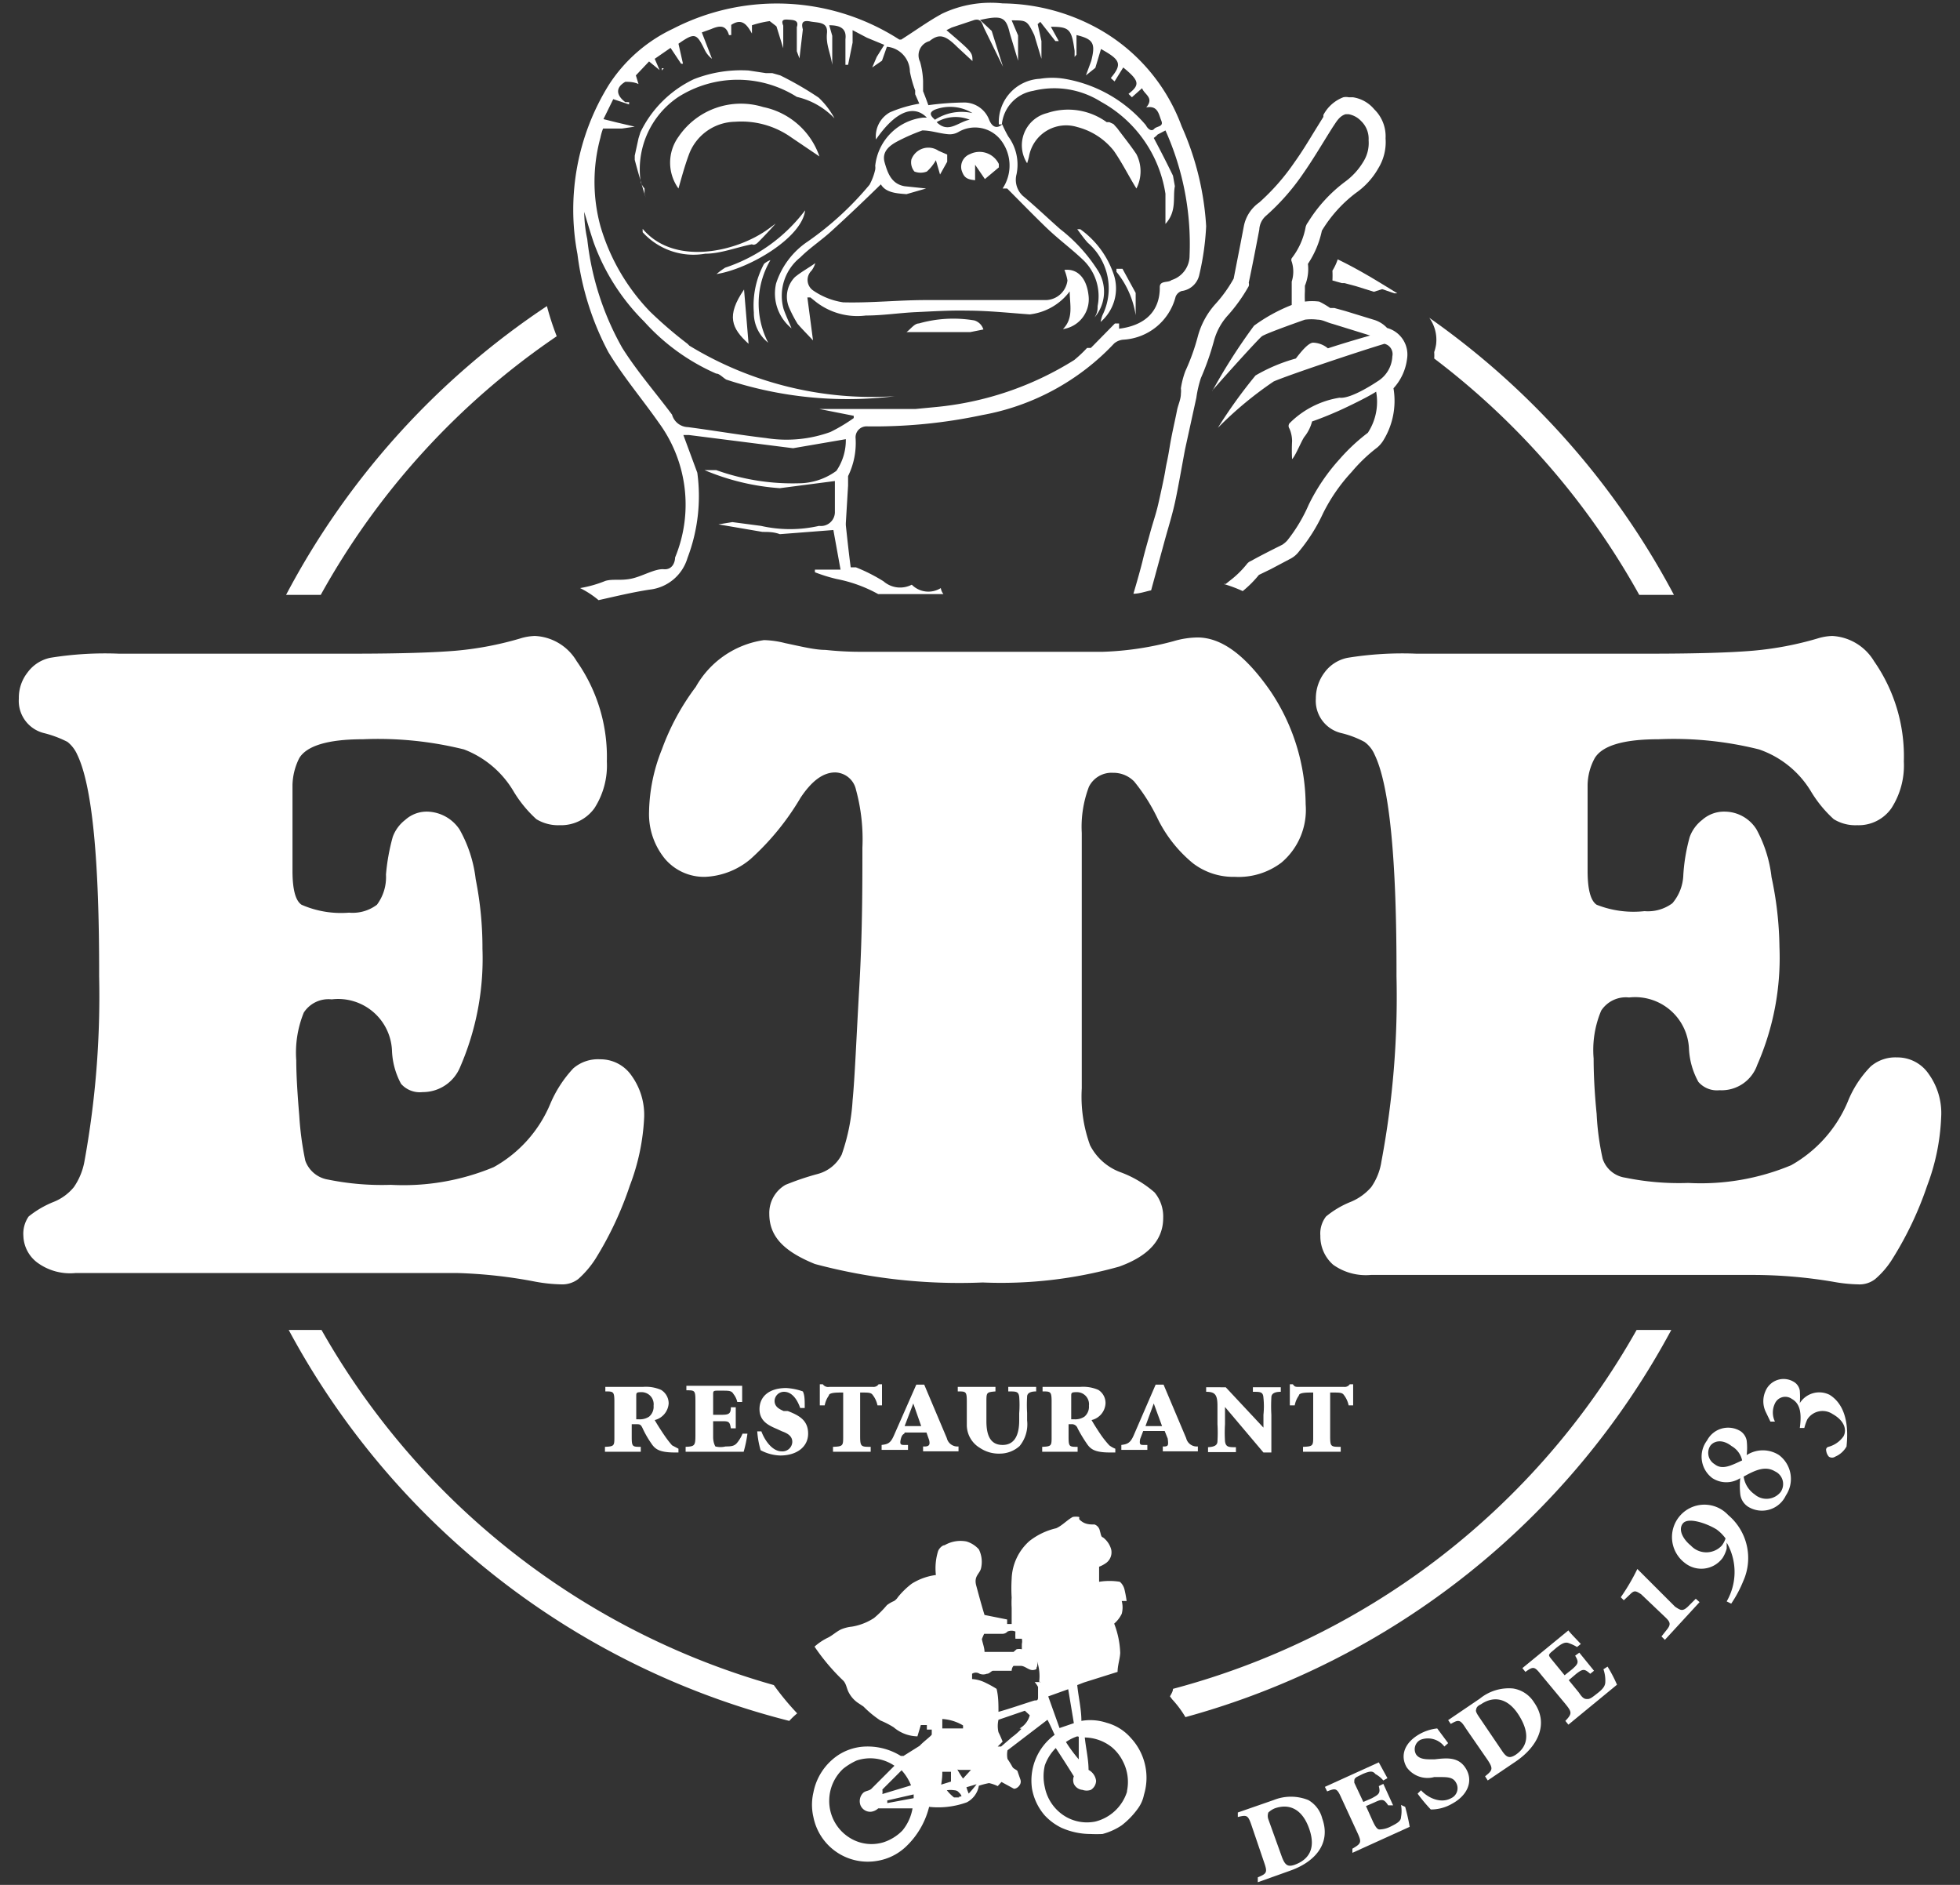 <svg id="f21f4553-7025-4608-b739-5be04b60282a" data-name="Capa 1" xmlns="http://www.w3.org/2000/svg" viewBox="0 0 52 50"><rect x="0" y="0" width="52" height="50" fill="#333333" stroke="none"/><title>ete-restaurant-nav-logo_Mesa de trabajo 1</title><path d="M25.65,8.24c.56,0,1.11.06,1.67.1a1.55,1.55,0,0,0,1.06-.61c0,.35.11.71-.18,1a.8.8,0,0,0,.68-.89c-.05-.46-.29-.72-.64-.68a1.29,1.29,0,0,1,.08.28.59.59,0,0,1-.57.52c-.44,0-.88,0-1.33,0l-1,0-.86,0c-.73,0-1.46.08-2.19.06a1.89,1.89,0,0,1-.79-.31.34.34,0,0,1-.05-.53.63.63,0,0,0,.1-.2c-.18.13-.37.23-.54.37a.74.74,0,0,0-.15.82,3.36,3.36,0,0,0,.22.42c.13.15.27.29.41.44l-.15-1.14.08,0,.15.12a1.79,1.79,0,0,0,1.32.36c.45,0,.89-.07,1.33-.09S25.19,8.23,25.65,8.24Z" style="fill:#fff"/><path d="M20.25,2.84A2,2,0,0,0,18,3.63,1.17,1.17,0,0,0,18,5c.08-.28.16-.58.27-.88a1.33,1.33,0,0,1,1.23-.89A2.29,2.29,0,0,1,21,3.65l.74.5A2,2,0,0,0,20.25,2.84Z" style="fill:#fff"/><path d="M17.1,5.13V5A.59.59,0,0,1,17,4.84a2.31,2.31,0,0,1,1-2.27,2.94,2.94,0,0,1,3.14,0,2,2,0,0,1,1,.57h0a2.16,2.16,0,0,0-.42-.55A8.73,8.73,0,0,0,20.7,2l-.21-.06h0l-.17,0-.46-.07a3.43,3.43,0,0,0-1.45.23,3,3,0,0,0-1.42,1.41l-.05.16-.1.46v.11c.09.34.19.68.29,1Z" style="fill:#fff"/><path d="M29.55,4c.23.33.41.7.6,1a1,1,0,0,0,0-.91c-.16-.24-.34-.46-.51-.69h0l-.1-.11h0l-.11-.05-.07,0A1.74,1.74,0,0,0,27.78,3a.88.88,0,0,0-.53,1.33,1.67,1.67,0,0,0,.05-.18,1,1,0,0,1,1.28-.78A1.81,1.81,0,0,1,29.55,4Z" style="fill:#fff"/><path d="M20.6,5.92h0Z" style="fill:#fff"/><path d="M20.11,6.43c.16-.16.32-.33.47-.5l-.19.14c-.83.61-2.5,1-3.34,0l0,0v.09a1.82,1.82,0,0,0,1.66.57c.41,0,.83-.17,1.24-.25C20,6.51,20.06,6.48,20.11,6.43Z" style="fill:#fff"/><path d="M25.87,4.78V4.37l.26.38.37-.31,0,0V4.35a.57.57,0,0,0-.77-.26.36.36,0,0,0-.22.42C25.57,4.7,25.64,4.76,25.87,4.78Z" style="fill:#fff"/><path d="M25.85,8.5a3.33,3.33,0,0,0-1.47.08c-.12,0-.22.15-.33.23h.61l1.08,0,.35-.07A.36.36,0,0,0,25.85,8.5Z" style="fill:#fff"/><path d="M24.83,4.25l.11.38.19-.34,0-.19L24.9,4a.48.48,0,0,0-.72.23.38.38,0,0,0,.08.32.45.45,0,0,0,.33,0A1.17,1.17,0,0,0,24.83,4.25Z" style="fill:#fff"/><path d="M21.36,5.58A4.38,4.38,0,0,1,19.24,7.1a2.06,2.06,0,0,0-.23.17C19.89,7.13,21.28,6.3,21.36,5.58Z" style="fill:#fff"/><path d="M29.53,7.23a2.43,2.43,0,0,0-.87-1.15h-.08c.09.12.18.25.28.36a1.6,1.6,0,0,1,.39,1.92,1.06,1.06,0,0,0-.05.18A1.17,1.17,0,0,0,29.53,7.23Z" style="fill:#fff"/><polygon points="28.57 6.08 28.58 6.08 28.57 6.08 28.57 6.08" style="fill:#fff"/><path d="M20.27,7A2.33,2.33,0,0,0,20,8.29a1,1,0,0,0,.38.8l0,0a2.27,2.27,0,0,1,.06-2.19A.52.52,0,0,0,20.27,7Z" style="fill:#fff"/><polygon points="19.86 9.12 19.87 9.12 19.86 9.12 19.86 9.12" style="fill:#fff"/><path d="M19.86,9.12l-.12-1.44C19.26,8.38,19.41,8.71,19.86,9.12Z" style="fill:#fff"/><path d="M29.78,7.13h0l-.05,0-.11,0,0,.08a2.4,2.4,0,0,1,.51,1.15l0,0V7.77Z" style="fill:#fff"/><path d="M23.11,1.82l0,0,.06-.05,0,0Z" style="fill:#fff"/><path d="M23.07,1.89h0l0,0Z" style="fill:#fff"/><path d="M23.06,1.88h0l.06,0,0,0Z" style="fill:#fff"/><polygon points="17.03 2.25 17.03 2.25 17.04 2.25 17.03 2.25" style="fill:#fff"/><path d="M17.09,2.26H17l.05,0Z" style="fill:#fff"/><path d="M17.56,1.87l0-.06,0,0,.05,0Z" style="fill:#fff"/><path d="M17.59,1.91l0,0v0Z" style="fill:#fff"/><path d="M16.14,9.34c.4.66.91,1.26,1.35,1.89a3.67,3.67,0,0,1,.42,3.56c0,.12-.07.33-.3.31s-.57.19-.86.25-.49,0-.69.06a3.19,3.19,0,0,1-.67.19,2.42,2.42,0,0,1,.49.32c.45-.1.9-.21,1.36-.28a1.18,1.18,0,0,0,1-.84,4.6,4.6,0,0,0,.26-2.26l-.37-1,.15,0,2.76.35,1.4-.24a1.44,1.44,0,0,1-.25.84,1.7,1.7,0,0,1-1,.33A6,6,0,0,1,19,12.47h-.31a6.23,6.23,0,0,0,2,.48l1.46-.19c0,.24,0,.55,0,.84a.37.37,0,0,1-.42.35,3.48,3.48,0,0,1-1.54,0l-.76-.1-.37.06,1.17.2c.15,0,.3,0,.46.06l1.42-.11.19,1.05-.68,0,0,.07a4.3,4.3,0,0,0,.58.18,3.73,3.73,0,0,1,1.1.4l0,0h1.73a.34.34,0,0,1-.07-.16.62.62,0,0,1-.77-.09.67.67,0,0,1-.75-.09,4.54,4.54,0,0,0-.73-.37c-.05,0-.14,0-.14,0-.05-.37-.09-.75-.13-1.12,0,0,0,0,0-.05l.06-1c0-.09,0-.19,0-.25a2,2,0,0,0,.2-1,.29.29,0,0,1,.29-.32,13.72,13.72,0,0,0,3.07-.3,6.35,6.35,0,0,0,3.5-1.9.43.43,0,0,1,.25-.1,1.52,1.52,0,0,0,1.38-1.14.26.26,0,0,1,.16-.15.55.55,0,0,0,.47-.44A7.05,7.05,0,0,0,32,6a7.59,7.59,0,0,0-.65-2.65A4.9,4.9,0,0,0,29.08.73,5.35,5.35,0,0,0,26.6.09,3,3,0,0,0,25,.36c-.37.2-.71.45-1.09.69l-.05,0a6,6,0,0,0-6-.29,4.11,4.11,0,0,0-1.7,1.48,6.28,6.28,0,0,0-.84,4.5A7.52,7.52,0,0,0,16.14,9.34Zm2.15-.17-.05-.05h0a10.91,10.91,0,0,1-1-.86A5.47,5.47,0,0,1,15.93,6a4.46,4.46,0,0,1,0-2.35A1.41,1.41,0,0,1,16,3.41l.43,0v0h.07l.34-.05-.47-.11-.36-.09.26-.53.42.14,0-.06-.1,0c-.25-.19-.26-.39,0-.54.08,0,.23,0,.35.06L16.87,2l.35-.37.28.23,0,0-.13-.3.42-.29.28.42.05,0L18,1.16c.43-.3.48-.28.69.15a.67.67,0,0,0,.2.25l-.27-.7.25-.09c.21-.09.39-.12.47.16h.06l0-.27c.29-.19.42,0,.55.23V.67l0,0a2.66,2.66,0,0,1,.47-.11s.12.09.18.14l.18.58V.68c-.06-.14,0-.17.12-.16s.31,0,.24.2v.64l.07.19.09-.77c-.05-.18,0-.25.2-.21s.47,0,.44.31.09.51.14.84l0-.77L22,.67c.25,0,.47.06.43.37v.68h.07l.12-.59,0-.33L23,1l.46.19-.2.32-.12.28,0,0,.26-.18.13-.37a.67.67,0,0,1,.61.66,3.12,3.12,0,0,0,.14.5h0V2.5l.11.25a3.4,3.4,0,0,0-.78.23.73.73,0,0,0-.37.72c.51-.74,1-.94,1.35-.58l-.1,0A1.44,1.44,0,0,0,23.22,4.4a.34.34,0,0,1,0,.1,1.58,1.58,0,0,1-.15.4,8.31,8.31,0,0,1-1.63,1.5,2.12,2.12,0,0,0-.85,1.12A1.19,1.19,0,0,0,21,8.71c-.07-.17-.15-.34-.21-.51a1.3,1.3,0,0,1,.44-1.37c.26-.26.57-.46.84-.71.44-.4.87-.81,1.3-1.23.13.22.41.24.68.26L24.57,5,24,4.94c-.35-.06-.45-.35-.53-.63s.12-.44.32-.55a5.19,5.19,0,0,1,.68-.3c.23,0,.45.08.68.1a.46.46,0,0,0,.28-.06.87.87,0,0,1,1.11.2A1.1,1.1,0,0,1,26.6,5s0,0-.07,0l-.1,0v0L26.72,5c.33.33.64.65,1,1s.66.56,1,.88a1.33,1.33,0,0,1,.4,1.24c0,.09,0,.17-.08.3a1.05,1.05,0,0,0,.09-1.24,4.31,4.31,0,0,0-1-1.1c-.33-.29-.64-.59-1-.89a.58.58,0,0,1-.16-.57,1.26,1.26,0,0,0-.22-1,3.18,3.18,0,0,1-.16-.32h0c-.19.16-.3,0-.35-.13a.71.71,0,0,0-.7-.45,7.54,7.54,0,0,0-.91.07s0,0,0,0-.09-.25-.14-.37h0V2.25l0-.1a2.17,2.17,0,0,0-.08-.51.39.39,0,0,1,.25-.55c.25-.2.41-.17.74.16l.4.37c0-.23,0-.23-.69-.82l.14-.07.6-.2c.2-.05.21.13.27.24l.49,1h0l-.3-.95L26,.53c.58-.13.69-.08.79.35l.22.73V.94l-.17-.4c.4,0,.41,0,.6.39l.19.63,0-.47L27.53.64,27.6.58l.4.51h.09L27.88.71c.5,0,.55.07.63.64l0,.16.05-.06V.93c.45.11.51.22.39.69L28.81,2l.25-.2.15-.5c.5.28.58.39.26.77l.1.09.23-.37c.43.35.45.46.14.7l.09.09.27-.24c.06.17.33.25.11.51.31-.06.33.18.4.35s-.12.14-.19.22-.17,0-.22-.1a3.62,3.62,0,0,0-2.16-1.23,2,2,0,0,0-.65,0A1.15,1.15,0,0,0,26.5,3.3h.08a1,1,0,0,1,.83-.89,2.32,2.32,0,0,1,1.8.29,3.37,3.37,0,0,1,1.71,2.44v.8c.31-.34.19-.7.25-1l-.05-.28c-.17-.35-.35-.7-.51-1,0,0,.07-.05.1-.09l.21-.11a7.35,7.35,0,0,1,.64,3.32.68.68,0,0,1-.48.65c-.09.08-.32,0-.31.2,0,.61-.37,1-1.08,1.09l0-.14-.11,0L29,9.17l-.06.06-.1,0a3.4,3.4,0,0,1-.34.32,8.4,8.4,0,0,1-3.7,1.25l-.52.05H21.74l.91.18,0,.06a4.41,4.41,0,0,1-.62.37,3.43,3.43,0,0,1-1.71.16c-.69-.08-1.38-.2-2.07-.29a.45.45,0,0,1-.42-.33c-.44-.59-.93-1.15-1.32-1.77a7.5,7.5,0,0,1-.93-2.89,3.53,3.53,0,0,1-.08-.72c.08.27.16.54.25.81a5.68,5.68,0,0,0,1.34,2.1A5.56,5.56,0,0,0,19,9.91c.09,0,.18.11.27.16a10.26,10.26,0,0,0,4.47.44A9.32,9.32,0,0,1,18.29,9.17Zm6.51-6c-.13-.11-.15-.19,0-.26a1.14,1.14,0,0,1,1,.09A1.3,1.3,0,0,0,24.8,3.18Zm1,0c-.33,0-.61.41-.95.07A1,1,0,0,1,25.84,3.23Z" style="fill:#fff"/><path d="M31.45,9.84a2.24,2.24,0,0,0-.12.46.59.59,0,0,1,0,.14c0,.15-.07.29-.1.43-.06.31-.14.63-.2,1s-.08.4-.11.59-.11.55-.17.82-.1.39-.16.59-.07.24-.1.35-.12.42-.17.63-.16.6-.25.9c.16,0,.32-.06.47-.09l.36-1.32c.09-.33.19-.64.27-1s.18-.94.27-1.42l.3-1.37a3,3,0,0,1,.12-.52,7.09,7.09,0,0,0,.35-1,1.64,1.64,0,0,1,.38-.68,4.38,4.38,0,0,0,.54-.76.16.16,0,0,0,0-.09c.1-.47.19-.94.28-1.41a.52.52,0,0,1,.16-.35,6,6,0,0,0,1-1.13c.28-.4.53-.83.79-1.24.09-.13.17-.29.34-.34h0l.08,0a.6.6,0,0,1,.33.18.65.65,0,0,1,.2.51h0a.93.93,0,0,1-.14.57,1.79,1.79,0,0,1-.47.52,3.89,3.89,0,0,0-1,1.09.34.34,0,0,0-.06.12,1.9,1.9,0,0,1-.37.83.1.1,0,0,0,0,.09.87.87,0,0,1,0,.53s0,0,0,.06c0,.18,0,.37,0,.56a4.46,4.46,0,0,0-1,.55,15.39,15.39,0,0,0-1.1,1.72C32,10.53,33.37,9,33.48,8.92s1.14-.44,1.14-.44h0a1.32,1.32,0,0,1,.34,0c.13,0,.26.08.39.11l1,.31h0c-.24.07-.66.19-1.12.34a.64.64,0,0,0-.39-.15c-.13,0-.33.25-.46.42a4.48,4.48,0,0,0-1.07.45,13.2,13.2,0,0,0-1,1.39,9.81,9.81,0,0,1,1.48-1.23c.36-.16,2.27-.8,2.94-1a.28.28,0,0,1,.21.33.82.82,0,0,1-.4.67h0s-.69.47-1,.43a2.4,2.4,0,0,0-1.33.68.12.12,0,0,0,0,.14.85.85,0,0,1,.07.33,4.43,4.43,0,0,0,0,.48c.1-.1.26-.52.34-.61a1.09,1.09,0,0,0,.19-.39c.32-.11.66-.26.79-.32s.66-.31.91-.47a1.5,1.5,0,0,1-.22,1.09.1.1,0,0,1,0,0,5,5,0,0,0-.75.7,5.16,5.16,0,0,0-.82,1.21,4.2,4.2,0,0,1-.57.95.69.69,0,0,1-.13.11c-.28.14-.56.28-.83.43a.26.26,0,0,0-.1.07,2.56,2.56,0,0,1-.47.46l-.1.08h-.06a3.52,3.52,0,0,1,.51.19,2.91,2.91,0,0,0,.43-.43l.31-.15.51-.27a.68.68,0,0,0,.25-.21,4.58,4.58,0,0,0,.63-1,4.63,4.63,0,0,1,.76-1.1,4.25,4.25,0,0,1,.68-.65.8.8,0,0,0,.15-.17,2,2,0,0,0,.28-1.4,1.41,1.41,0,0,0,.36-.78.73.73,0,0,0-.53-.82.78.78,0,0,0-.36-.22l-.75-.23-.29-.08-.11,0A2.36,2.36,0,0,0,35,8a1.5,1.5,0,0,0-.38,0,2.72,2.72,0,0,1,0-.28V7.58A1.16,1.16,0,0,0,34.7,7a2.52,2.52,0,0,0,.37-.88,3.58,3.58,0,0,1,.9-1,2,2,0,0,0,.6-.66,1.33,1.33,0,0,0,.19-.79,1,1,0,0,0-.3-.77.91.91,0,0,0-.57-.32l0,0-.11,0h0a.35.35,0,0,0-.14,0,1,1,0,0,0-.53.47l0,.05-.26.42c-.17.28-.33.54-.51.79a5.83,5.83,0,0,1-.93,1.06A1,1,0,0,0,33,6l-.09.47-.18.92a3.55,3.55,0,0,1-.48.67,2.09,2.09,0,0,0-.47.86A5.61,5.61,0,0,1,31.45,9.84Z" style="fill:#fff"/><path d="M14.21,34a4.2,4.2,0,0,0,.67.07.7.7,0,0,0,.46-.14,2.56,2.56,0,0,0,.46-.54,9.16,9.16,0,0,0,.91-1.94,5.8,5.8,0,0,0,.38-1.81,1.78,1.78,0,0,0-.33-1.1,1,1,0,0,0-.84-.44,1,1,0,0,0-.71.24,3.2,3.2,0,0,0-.61.94,3.43,3.43,0,0,1-1.5,1.68,6.23,6.23,0,0,1-2.73.47,7.15,7.15,0,0,1-1.67-.14.77.77,0,0,1-.6-.5,8.24,8.24,0,0,1-.16-1.19c-.05-.6-.08-1.09-.08-1.47a2.82,2.82,0,0,1,.2-1.27.78.78,0,0,1,.74-.35,1.43,1.43,0,0,1,1.6,1.37,2,2,0,0,0,.24.87.66.66,0,0,0,.57.22,1.07,1.07,0,0,0,1-.67,7.22,7.22,0,0,0,.59-3.13,9.29,9.29,0,0,0-.18-1.85A3.49,3.49,0,0,0,12.19,22a1.06,1.06,0,0,0-.85-.47.85.85,0,0,0-.59.22,1,1,0,0,0-.33.45,5.47,5.47,0,0,0-.18,1A1.22,1.22,0,0,1,10,24a1.07,1.07,0,0,1-.74.21A2.61,2.61,0,0,1,8,24q-.24-.16-.24-.9,0-1.83,0-2.28a1.67,1.67,0,0,1,.18-.71c.2-.33.77-.5,1.69-.5a9.45,9.45,0,0,1,2.68.27A2.61,2.61,0,0,1,13.63,21a3.26,3.26,0,0,0,.6.73,1.11,1.11,0,0,0,.62.16,1.09,1.09,0,0,0,.92-.45,2.09,2.09,0,0,0,.33-1.24,4.41,4.41,0,0,0-.8-2.66,1.36,1.36,0,0,0-1.11-.67,1.46,1.46,0,0,0-.4.07,8.74,8.74,0,0,1-1.68.32c-.58.05-1.49.08-2.75.08H3.15a9.07,9.07,0,0,0-1.82.11,1,1,0,0,0-.6.39,1.08,1.08,0,0,0-.23.69.88.88,0,0,0,.68.92,2.91,2.91,0,0,1,.61.23.89.89,0,0,1,.26.34q.59,1.22.58,5.88a24.44,24.44,0,0,1-.39,4.91,1.74,1.74,0,0,1-.28.68,1.33,1.33,0,0,1-.53.39,2.57,2.57,0,0,0-.67.39.8.8,0,0,0-.14.51A.92.92,0,0,0,1,33.5a1.47,1.47,0,0,0,1,.27H12.15A12.76,12.76,0,0,1,14.21,34Z" style="fill:#fff"/><path d="M31.77,16.91a2.33,2.33,0,0,0-.64.1,8.16,8.16,0,0,1-1.87.28H22.9a8.72,8.72,0,0,1-1-.05c-.28,0-.64-.09-1.07-.18a2.51,2.51,0,0,0-.56-.08,2.48,2.48,0,0,0-1.81,1.24,6.35,6.35,0,0,0-.9,1.66,4.63,4.63,0,0,0-.34,1.65,1.87,1.87,0,0,0,.42,1.25,1.36,1.36,0,0,0,1.07.48,2,2,0,0,0,1.2-.47,6.9,6.9,0,0,0,1.33-1.63c.3-.45.6-.67.92-.67a.58.58,0,0,1,.55.46,5,5,0,0,1,.17,1.54c0,1,0,2.25-.08,3.65s-.12,2.43-.18,3.05a5.28,5.28,0,0,1-.29,1.44,1,1,0,0,1-.63.51,7.18,7.18,0,0,0-.86.29.86.86,0,0,0-.43.77c0,.61.4,1,1.21,1.33a14.83,14.83,0,0,0,4.45.49,11.6,11.6,0,0,0,3.62-.42q1.17-.42,1.17-1.29a1,1,0,0,0-.23-.68,2.89,2.89,0,0,0-.89-.53,1.48,1.48,0,0,1-.82-.72,3.78,3.78,0,0,1-.22-1.51V22.1a3,3,0,0,1,.19-1.23.67.67,0,0,1,.64-.37.77.77,0,0,1,.56.23,4.87,4.87,0,0,1,.63,1,3.56,3.56,0,0,0,.93,1.17,1.76,1.76,0,0,0,1.11.36A1.88,1.88,0,0,0,34,22.88a1.83,1.83,0,0,0,.64-1.54,5.46,5.46,0,0,0-.93-3C33.06,17.4,32.42,16.91,31.77,16.91Z" style="fill:#fff"/><path d="M51.17,28.49a1,1,0,0,0-.84-.44,1,1,0,0,0-.7.24,2.84,2.84,0,0,0-.61.94,3.48,3.48,0,0,1-1.5,1.68,6.23,6.23,0,0,1-2.73.47,7.09,7.09,0,0,1-1.67-.14.74.74,0,0,1-.6-.5,7,7,0,0,1-.16-1.19c-.06-.6-.08-1.09-.08-1.47a2.69,2.69,0,0,1,.2-1.27.78.78,0,0,1,.74-.35,1.43,1.43,0,0,1,1.59,1.37,2,2,0,0,0,.25.87.65.65,0,0,0,.56.22,1,1,0,0,0,1-.67,7.08,7.08,0,0,0,.59-3.13A9.29,9.29,0,0,0,47,23.27,3.46,3.46,0,0,0,46.6,22a1,1,0,0,0-.84-.47.87.87,0,0,0-.6.22,1,1,0,0,0-.33.45,4.85,4.85,0,0,0-.17,1,1.22,1.22,0,0,1-.29.76,1.09,1.09,0,0,1-.74.21A2.66,2.66,0,0,1,42.36,24q-.24-.16-.24-.9,0-1.83,0-2.28a1.54,1.54,0,0,1,.19-.71c.2-.33.76-.5,1.69-.5a9.33,9.33,0,0,1,2.67.27A2.59,2.59,0,0,1,48.05,21a3.26,3.26,0,0,0,.6.73,1.09,1.09,0,0,0,.62.16,1.06,1.06,0,0,0,.91-.45,2.09,2.09,0,0,0,.33-1.24,4.41,4.41,0,0,0-.79-2.66,1.38,1.38,0,0,0-1.11-.67,1.46,1.46,0,0,0-.4.07,8.7,8.7,0,0,1-1.69.32c-.57.05-1.49.08-2.74.08H37.57a9.07,9.07,0,0,0-1.82.11,1,1,0,0,0-.61.39,1.14,1.14,0,0,0-.23.69.88.88,0,0,0,.69.92,2.55,2.55,0,0,1,.6.23.81.81,0,0,1,.27.34q.59,1.22.58,5.88a23.61,23.61,0,0,1-.4,4.91,1.6,1.6,0,0,1-.27.68,1.45,1.45,0,0,1-.54.39,2.46,2.46,0,0,0-.66.39.74.74,0,0,0-.15.51,1,1,0,0,0,.34.77,1.49,1.49,0,0,0,1,.27H46.56a12.9,12.9,0,0,1,2.07.18,4.1,4.1,0,0,0,.66.07.68.68,0,0,0,.46-.14,2.29,2.29,0,0,0,.46-.54,9.17,9.17,0,0,0,.92-1.94,5.74,5.74,0,0,0,.37-1.81A1.78,1.78,0,0,0,51.17,28.49Z" style="fill:#fff"/><path d="M20.53,44.7a20.06,20.06,0,0,1-12-9.42H7.66A20.89,20.89,0,0,0,20.94,45.65a2,2,0,0,1,.21-.2v0A7.15,7.15,0,0,1,20.53,44.7Z" style="fill:#fff"/><path d="M44.34,35.28h-.92a20,20,0,0,1-12.3,9.52c0,.07-.05.14-.08.2l.06.08h0a2.73,2.73,0,0,1,.35.47A20.9,20.9,0,0,0,44.34,35.28Z" style="fill:#fff"/><path d="M29.36,45.7a1.38,1.38,0,0,0-.67-.05c0-.32-.08-.64-.11-.95l.18-.07.89-.28c0-.17.06-.33.07-.5a2.36,2.36,0,0,0-.16-.78.82.82,0,0,0,.2-.26.65.65,0,0,0,0-.34l.13,0a3,3,0,0,0-.06-.32.39.39,0,0,0-.12-.19,1.71,1.71,0,0,0-.55,0c0-.14,0-.27,0-.4a.78.78,0,0,0,.2-.11.35.35,0,0,0,.12-.35.6.6,0,0,0-.22-.32c-.05,0-.06-.12-.08-.17a.22.22,0,0,0-.14-.17c-.11,0-.23,0-.34-.08s-.05-.07-.07-.12a.47.47,0,0,0-.17,0c-.16.09-.28.23-.44.3a1.8,1.8,0,0,0-.71.34,1.4,1.4,0,0,0-.47,1,4.18,4.18,0,0,0,0,.5,2.44,2.44,0,0,0,0,.27c0,.14,0,.28,0,.43h-.12s0-.08,0-.12l-.6-.12c-.08-.26-.15-.52-.22-.78s.1-.31.13-.47a.75.75,0,0,0-.06-.49.72.72,0,0,0-.33-.21.84.84,0,0,0-.58.1c-.06,0-.14.08-.17.15a1.54,1.54,0,0,0-.06.64,1.59,1.59,0,0,0-.64.23,2.1,2.1,0,0,0-.37.36.32.32,0,0,1-.1.1.86.86,0,0,0-.19.11,2.73,2.73,0,0,1-.34.34,1.52,1.52,0,0,1-.59.23,1,1,0,0,0-.28.07c-.13.06-.23.16-.35.22a1.51,1.51,0,0,0-.36.24,5.49,5.49,0,0,0,.76.9c.08.08.09.2.14.3a.76.76,0,0,0,.28.31l.12.08a2.69,2.69,0,0,0,.45.37,2.31,2.31,0,0,1,.35.18,1,1,0,0,0,.63.24l.09-.3h.16l0,.12h.13s0,.1,0,.13-.22.19-.32.3l-.43.27s-.05,0-.07,0a1.67,1.67,0,0,0-.93-.25,1.41,1.41,0,0,0-.72.22,1.54,1.54,0,0,0-.67,1,1.43,1.43,0,0,0,0,.65,1.47,1.47,0,0,0,1.71,1.16,1.44,1.44,0,0,0,.73-.36,2.17,2.17,0,0,0,.63-1.07,2.22,2.22,0,0,0,1-.12.61.61,0,0,0,.32-.44,2.13,2.13,0,0,1,.27-.07,1,1,0,0,1,.23.08l.1-.11.33.18c.07,0,.14-.06.17-.13a.17.17,0,0,0,0-.12L27,47c0-.05-.11-.07-.14-.13a2.39,2.39,0,0,0-.13-.21.59.59,0,0,1,0-.23l1.06-.81c.07.13.13.27.19.4a1.5,1.5,0,0,0-.6,1.43,1.47,1.47,0,0,0,.34.71,1.51,1.51,0,0,0,.43.32,1.89,1.89,0,0,0,.78.17,3.16,3.16,0,0,0,.32,0,1.67,1.67,0,0,0,.51-.23,2.14,2.14,0,0,0,.44-.46.91.91,0,0,0,.15-.35A1.55,1.55,0,0,0,30,46.1,1.3,1.3,0,0,0,29.36,45.7Zm-5.19,1.66-.76.23a.49.49,0,0,0,0-.12l.51-.51A1.31,1.31,0,0,1,24.17,47.36Zm-.23,1.2a1.24,1.24,0,0,1-.5.31,1.09,1.09,0,0,1-.81-.07A1.15,1.15,0,0,1,22,47.74a1.16,1.16,0,0,1,.37-.82,1.65,1.65,0,0,1,.36-.22,1.14,1.14,0,0,1,1,.14l-.6.6c-.06.07-.17.06-.23.12a.31.31,0,0,0-.07.33.28.28,0,0,0,.28.17.34.34,0,0,0,.19-.09s.1,0,.15,0l.76,0A1.25,1.25,0,0,1,23.94,48.56Zm-.4-.73v-.07l.7-.16v.1Zm2.57-4.49h.18c.1,0,.2,0,.3,0a.18.18,0,0,0,.14-.06.26.26,0,0,1,.21,0,1.62,1.62,0,0,0,0,.19l.17,0a.32.32,0,0,1,0,.14s0,.09,0,.14a.32.32,0,0,0-.14,0l-.08.07-.77,0c0-.11-.05-.23-.07-.34A2,2,0,0,1,26.11,43.34Zm-.56,2.43v.08H25c0-.09,0-.17,0-.25A1.21,1.21,0,0,1,25.55,45.77ZM25,47s0,0,0,0l.23,0,0,.26-.26.08C25,47.16,25,47.08,25,47Zm.45.68h-.14a1.14,1.14,0,0,1-.19-.19.65.65,0,0,1,.2,0s.08,0,.12.06a.2.2,0,0,1,.07.1S25.46,47.66,25.43,47.67Zm0-.73h.31l-.21.23A2.14,2.14,0,0,1,25.4,46.94Zm.27.67a1.31,1.31,0,0,1-.08-.21l.27-.08A2.9,2.9,0,0,1,25.67,47.61Zm1.38-1.76a1.79,1.79,0,0,1-.25.22l-.29.25-.09,0,.13-.13a2.72,2.72,0,0,0-.11-.25.74.74,0,0,1,0-.33l.7-.24.13.12A.56.56,0,0,1,27.05,45.85Zm.52-1.24-.17,0a.6.6,0,0,1,.09.13c0,.09,0,.18,0,.28s-.06.07-.1.08c-.32.1-.63.21-.95.3,0-.2,0-.41-.05-.61a2.69,2.69,0,0,0-.29-.16.92.92,0,0,0-.36-.1s0-.1,0-.14a.18.18,0,0,1,.2,0,.26.26,0,0,0,.19,0c.07,0,.1-.06.16-.08h.41l.09,0s0-.08.05-.13l.19,0c.12,0,.22.13.34.11s.06-.05.09-.08a.27.27,0,0,0,0-.16h0A1.2,1.2,0,0,1,27.57,44.61Zm1,1.45c0,.2,0,.4,0,.6a3.9,3.9,0,0,1-.34-.46A1.22,1.22,0,0,1,28.58,46.06ZM27.81,45l.53-.19.15.9-.38.13Zm2.09,2.53a1.18,1.18,0,0,1-.84.79,1.12,1.12,0,0,1-.82-.15,1.17,1.17,0,0,1-.52-.76,1.27,1.27,0,0,1,0-.58,1.24,1.24,0,0,1,.29-.46q.25.38.48.75a.28.28,0,0,0,0,.2.28.28,0,0,0,.23.16.33.33,0,0,0,.22,0,.29.29,0,0,0,.14-.24.38.38,0,0,0-.2-.29c0-.28-.07-.57-.1-.86a1.18,1.18,0,0,1,.72.26,1.16,1.16,0,0,1,.29.37A1.19,1.19,0,0,1,29.9,47.51Z" style="fill:#fff"/><path d="M16.88,37.78c.09,0,.12,0,.17.11a2.6,2.6,0,0,0,.23.4c.1.15.21.24.63.24H18l0-.1-.17-.09a2.74,2.74,0,0,1-.2-.26c-.09-.13-.21-.32-.26-.41a.49.49,0,0,0,.37-.44.42.42,0,0,0-.2-.36,1,1,0,0,0-.48-.08h-1v.12c.21,0,.24,0,.24.27v.93c0,.24,0,.26-.25.27v.13h.95v-.13c-.22,0-.24,0-.24-.27v-.33Zm0-.74c0-.09,0-.11.13-.11a.32.32,0,0,1,.33.36.34.34,0,0,1-.12.29.44.44,0,0,1-.26.07h-.08Z" style="fill:#fff"/><path d="M18.19,38.38v.13h1.54a3.3,3.3,0,0,0,.1-.48H19.7a.91.91,0,0,1-.15.25c-.07.08-.15.09-.3.09a.56.56,0,0,1-.27,0s-.06-.09-.06-.25V37.7h.21c.2,0,.23,0,.26.19h.13v-.56h-.13c0,.18-.06.2-.26.2h-.21V37c0-.09,0-.11.11-.11h.13c.18,0,.25,0,.3.09a.51.51,0,0,1,.1.21h.13c0-.18,0-.36,0-.43H18.21v.12c.22,0,.24,0,.24.28v.91C18.45,38.35,18.43,38.37,18.19,38.38Z" style="fill:#fff"/><path d="M20.9,37.43l-.11,0c-.11-.05-.24-.11-.24-.27a.25.25,0,0,1,.25-.24c.21,0,.35.2.43.43l.12,0c0-.21,0-.34-.05-.44a1.57,1.57,0,0,0-.44-.09c-.46,0-.71.23-.71.56s.26.44.47.53l.13.06c.2.07.27.16.27.28a.26.26,0,0,1-.28.25c-.26,0-.46-.31-.54-.53l-.11,0a2.39,2.39,0,0,0,.09.5,1.18,1.18,0,0,0,.52.14c.44,0,.74-.23.74-.58S21.21,37.55,20.9,37.43Z" style="fill:#fff"/><path d="M22.9,36.94c.12,0,.21,0,.25.06a.66.66,0,0,1,.13.28h.12c0-.15,0-.42,0-.56h-.09a.16.16,0,0,1-.15.07H22a.17.17,0,0,1-.17-.07h-.08c0,.14,0,.33,0,.56h.13a.64.64,0,0,1,.11-.26c0-.06.12-.08.29-.08h.09V38.1c0,.25,0,.27-.27.28v.13h1v-.13c-.25,0-.28,0-.28-.28V36.94Z" style="fill:#fff"/><path d="M24.56,38.37h-.07v.13h.94v-.13a.29.29,0,0,1-.31-.22l-.6-1.42-.21,0-.59,1.34c-.09.21-.16.24-.33.26v.13h.7v-.13H24c-.09,0-.14,0-.1-.16S24,38.06,24,38h.58l.07.2C24.68,38.32,24.65,38.36,24.56,38.37ZM24,37.83l.23-.6h0l.21.6Z" style="fill:#fff"/><path d="M26,38.41a.89.89,0,0,0,.52.15.79.79,0,0,0,.53-.2.91.91,0,0,0,.2-.68v-.2a3.53,3.53,0,0,1,0-.43c0-.09.08-.14.24-.14v-.12h-.74v.12c.21,0,.27,0,.29.14a2.77,2.77,0,0,1,0,.44v.19c0,.43-.15.65-.44.65s-.43-.2-.43-.63v-.51c0-.25,0-.26.24-.28v-.12h-1v.12c.22,0,.24,0,.24.28v.6A.71.71,0,0,0,26,38.41Z" style="fill:#fff"/><path d="M28.42,37.78a.16.16,0,0,1,.17.11,3.85,3.85,0,0,0,.24.4c.1.15.21.24.62.24h.14v-.1a.65.65,0,0,1-.16-.09,2.54,2.54,0,0,1-.21-.26c-.09-.13-.21-.32-.26-.41a.48.48,0,0,0,.37-.44.41.41,0,0,0-.19-.36,1,1,0,0,0-.48-.08h-1v.12c.21,0,.24,0,.24.27v.93c0,.24,0,.26-.25.27v.13h.94v-.13c-.22,0-.24,0-.24-.27v-.33Zm0-.74c0-.09,0-.11.14-.11a.32.32,0,0,1,.33.36.34.34,0,0,1-.12.29.44.44,0,0,1-.26.07h-.09Z" style="fill:#fff"/><path d="M30.91,38.37h-.06v.13h.93v-.13a.29.29,0,0,1-.31-.22l-.6-1.42-.21,0-.58,1.34c-.09.21-.17.24-.33.26v.13h.69v-.13h-.09c-.09,0-.13,0-.1-.16l.08-.21h.57l.08.2C31,38.32,31,38.36,30.91,38.37Zm-.52-.54.22-.6h0l.22.6Z" style="fill:#fff"/><path d="M32.43,37.24l1.09,1.29h.21v-1a4.17,4.17,0,0,1,0-.46c0-.11.1-.15.25-.15v-.12h-.74v.12c.2,0,.27,0,.28.16a2.13,2.13,0,0,1,0,.45v.34h0l-1-1.07H32v.12c.23,0,.3.07.3.37v.49a3.68,3.68,0,0,1,0,.45c0,.12-.1.15-.25.16v.13h.74v-.13c-.19,0-.27,0-.29-.16a3.68,3.68,0,0,1,0-.45v-.52Z" style="fill:#fff"/><path d="M35.4,36.94c.12,0,.21,0,.25.06a.66.66,0,0,1,.13.28h.12c0-.15,0-.42,0-.56h-.09a.16.16,0,0,1-.15.07H34.47c-.1,0-.12,0-.17-.07h-.08c0,.14,0,.33,0,.56h.13a.64.64,0,0,1,.11-.26c0-.06.12-.08.29-.08h.09V38.1c0,.25,0,.27-.27.28v.13h1v-.13c-.26,0-.28,0-.28-.28V36.94Z" style="fill:#fff"/><path d="M35.35,7.18a2.46,2.46,0,0,1,0,.26l.25.07.07,0,.3.08.48.15.22-.07.32.11.08,0c-.52-.32-1-.62-1.58-.9A1.34,1.34,0,0,1,35.35,7.18Z" style="fill:#fff"/><path d="M14.77,8.92a7.46,7.46,0,0,1-.26-.8,20.9,20.9,0,0,0-6.92,7.66h.92A20,20,0,0,1,14.77,8.92Z" style="fill:#fff"/><path d="M38.1,9.14a1.17,1.17,0,0,1-.05.2,1,1,0,0,1,0,.17,20.12,20.12,0,0,1,5.44,6.27h.92a21,21,0,0,0-6.49-7.35A1,1,0,0,1,38.1,9.14Z" style="fill:#fff"/><path d="M34.71,47.75a1.23,1.23,0,0,0-.92,0l-.95.33,0,.12c.24-.06.27-.05.36.21l.34,1c.09.26.07.29-.17.39l0,.13.84-.3c.67-.23,1.11-.72.87-1.39A.78.78,0,0,0,34.71,47.75Zm-.37,1.72c-.18.06-.25,0-.33-.21l-.36-1a.27.27,0,0,1,0-.18s.07-.07.17-.11c.37-.13.72,0,.91.53S34.73,49.33,34.34,49.47Z" style="fill:#fff"/><path d="M37.17,47.88a.89.89,0,0,1,0,.32c0,.11-.11.17-.27.25a.69.69,0,0,1-.3.08c-.06,0-.11-.07-.18-.22l-.18-.4.23-.1c.21-.1.25-.08.36.08l.13,0-.26-.57-.12.06c.05.19,0,.22-.18.32l-.23.1-.24-.51c0-.1,0-.1.06-.15l.16-.08c.19-.08.27-.09.34,0a.71.71,0,0,1,.21.17l.11-.06-.23-.42-1.43.65.06.12c.23-.09.26-.09.38.18l.42.91c.12.26.11.29-.13.43l0,.11,1.52-.69a5.37,5.37,0,0,0-.12-.53Z" style="fill:#fff"/><path d="M38.06,46.67H38c-.17,0-.34,0-.43-.13a.28.28,0,0,1,.12-.39.55.55,0,0,1,.63.18l.1-.09-.29-.39a1.22,1.22,0,0,0-.45.14c-.42.23-.54.58-.36.89a.68.68,0,0,0,.73.26l.14,0c.21,0,.36,0,.44.15a.29.29,0,0,1-.13.41c-.27.15-.61,0-.8-.21l-.09.09a4.18,4.18,0,0,0,.35.42,1.12,1.12,0,0,0,.56-.15c.41-.22.57-.59.38-.92S38.4,46.63,38.06,46.67Z" style="fill:#fff"/><path d="M40.14,44.79a1.22,1.22,0,0,0-.88.27l-.84.57.07.1c.21-.12.25-.12.4.12l.58.84c.15.23.13.27-.07.43l.07.11.74-.5c.59-.4.89-1,.49-1.57A.8.8,0,0,0,40.14,44.79Zm.07,1.76c-.16.1-.24.08-.37-.12l-.61-.9c-.06-.09-.08-.14-.07-.17s0-.09.13-.15c.32-.22.7-.19,1,.28S40.55,46.32,40.21,46.55Z" style="fill:#fff"/><path d="M42.54,44.28a.91.91,0,0,1,.05.33c0,.11-.06.19-.2.3s-.2.16-.27.16-.12,0-.23-.17l-.27-.33.2-.17c.18-.14.22-.13.37,0l.1-.08-.39-.48-.11.08c.1.17.09.21-.08.36l-.2.16L41.15,44c-.07-.09-.07-.1,0-.17l.13-.11c.16-.13.24-.16.32-.14a1.16,1.16,0,0,1,.24.11l.1-.08c-.14-.15-.28-.29-.33-.36l-1.22,1,.08.1c.21-.15.24-.15.42.08l.64.77c.18.22.18.26,0,.45l.08.1,1.29-1.06a3.75,3.75,0,0,0-.25-.48Z" style="fill:#fff"/><path d="M44.78,42.62c-.14.13-.19.1-.34,0l-1-1a5.47,5.47,0,0,1-.44.75l.08.08.17-.16c.11-.11.15-.09.29,0l.62.59c.15.14.18.2.07.34l-.15.19.09.09.92-1-.1-.09Z" style="fill:#fff"/><path d="M45.85,40.19a.86.86,0,1,0-1.15,1.27.7.7,0,0,0,1-.13.86.86,0,0,0,.11-.25l0-.16a1.56,1.56,0,0,1,0,1.56l.12.06a3.17,3.17,0,0,0,.32-.6A1.49,1.49,0,0,0,45.85,40.19Zm-.17.81a.56.56,0,0,1-.82,0c-.2-.16-.35-.42-.21-.59s.63,0,.89.16a1.07,1.07,0,0,1,.24.24A.62.62,0,0,1,45.68,41Z" style="fill:#fff"/><path d="M47.2,38.6a.79.79,0,0,0-.86,0,1.61,1.61,0,0,0,0-.39.39.39,0,0,0-.17-.25.63.63,0,0,0-.88.25.71.71,0,0,0,.14,1,.68.68,0,0,0,.74,0,2,2,0,0,0,0,.42.46.46,0,0,0,.21.34.7.7,0,0,0,1-.3A.79.79,0,0,0,47.2,38.6Zm-1.71.24a.35.35,0,0,1-.12-.48c.08-.12.3-.21.57,0a.58.58,0,0,1,.28.38C45.92,38.88,45.69,39,45.49,38.84Zm1.75.74a.48.48,0,0,1-.69.06.69.69,0,0,1-.29-.47c.32-.18.58-.29.83-.14A.37.37,0,0,1,47.24,39.58Z" style="fill:#fff"/><path d="M48.54,37a.61.61,0,0,0-.79.22h0a2.11,2.11,0,0,0,0-.33.33.33,0,0,0-.17-.24.52.52,0,0,0-.74.25.66.66,0,0,0,0,.54l.13.27.12,0a.55.55,0,0,1,0-.48.3.3,0,0,1,.45-.12c.23.13.26.4.21.77l.12,0a1.27,1.27,0,0,1,.08-.23.48.48,0,0,1,.67-.14c.32.18.38.42.29.59a.71.71,0,0,1-.4.28.08.08,0,0,0-.06.1.29.29,0,0,0,.07.16.15.15,0,0,0,.17,0,.62.62,0,0,0,.3-.27C49,38.22,49.12,37.36,48.54,37Z" style="fill:#fff"/></svg>
